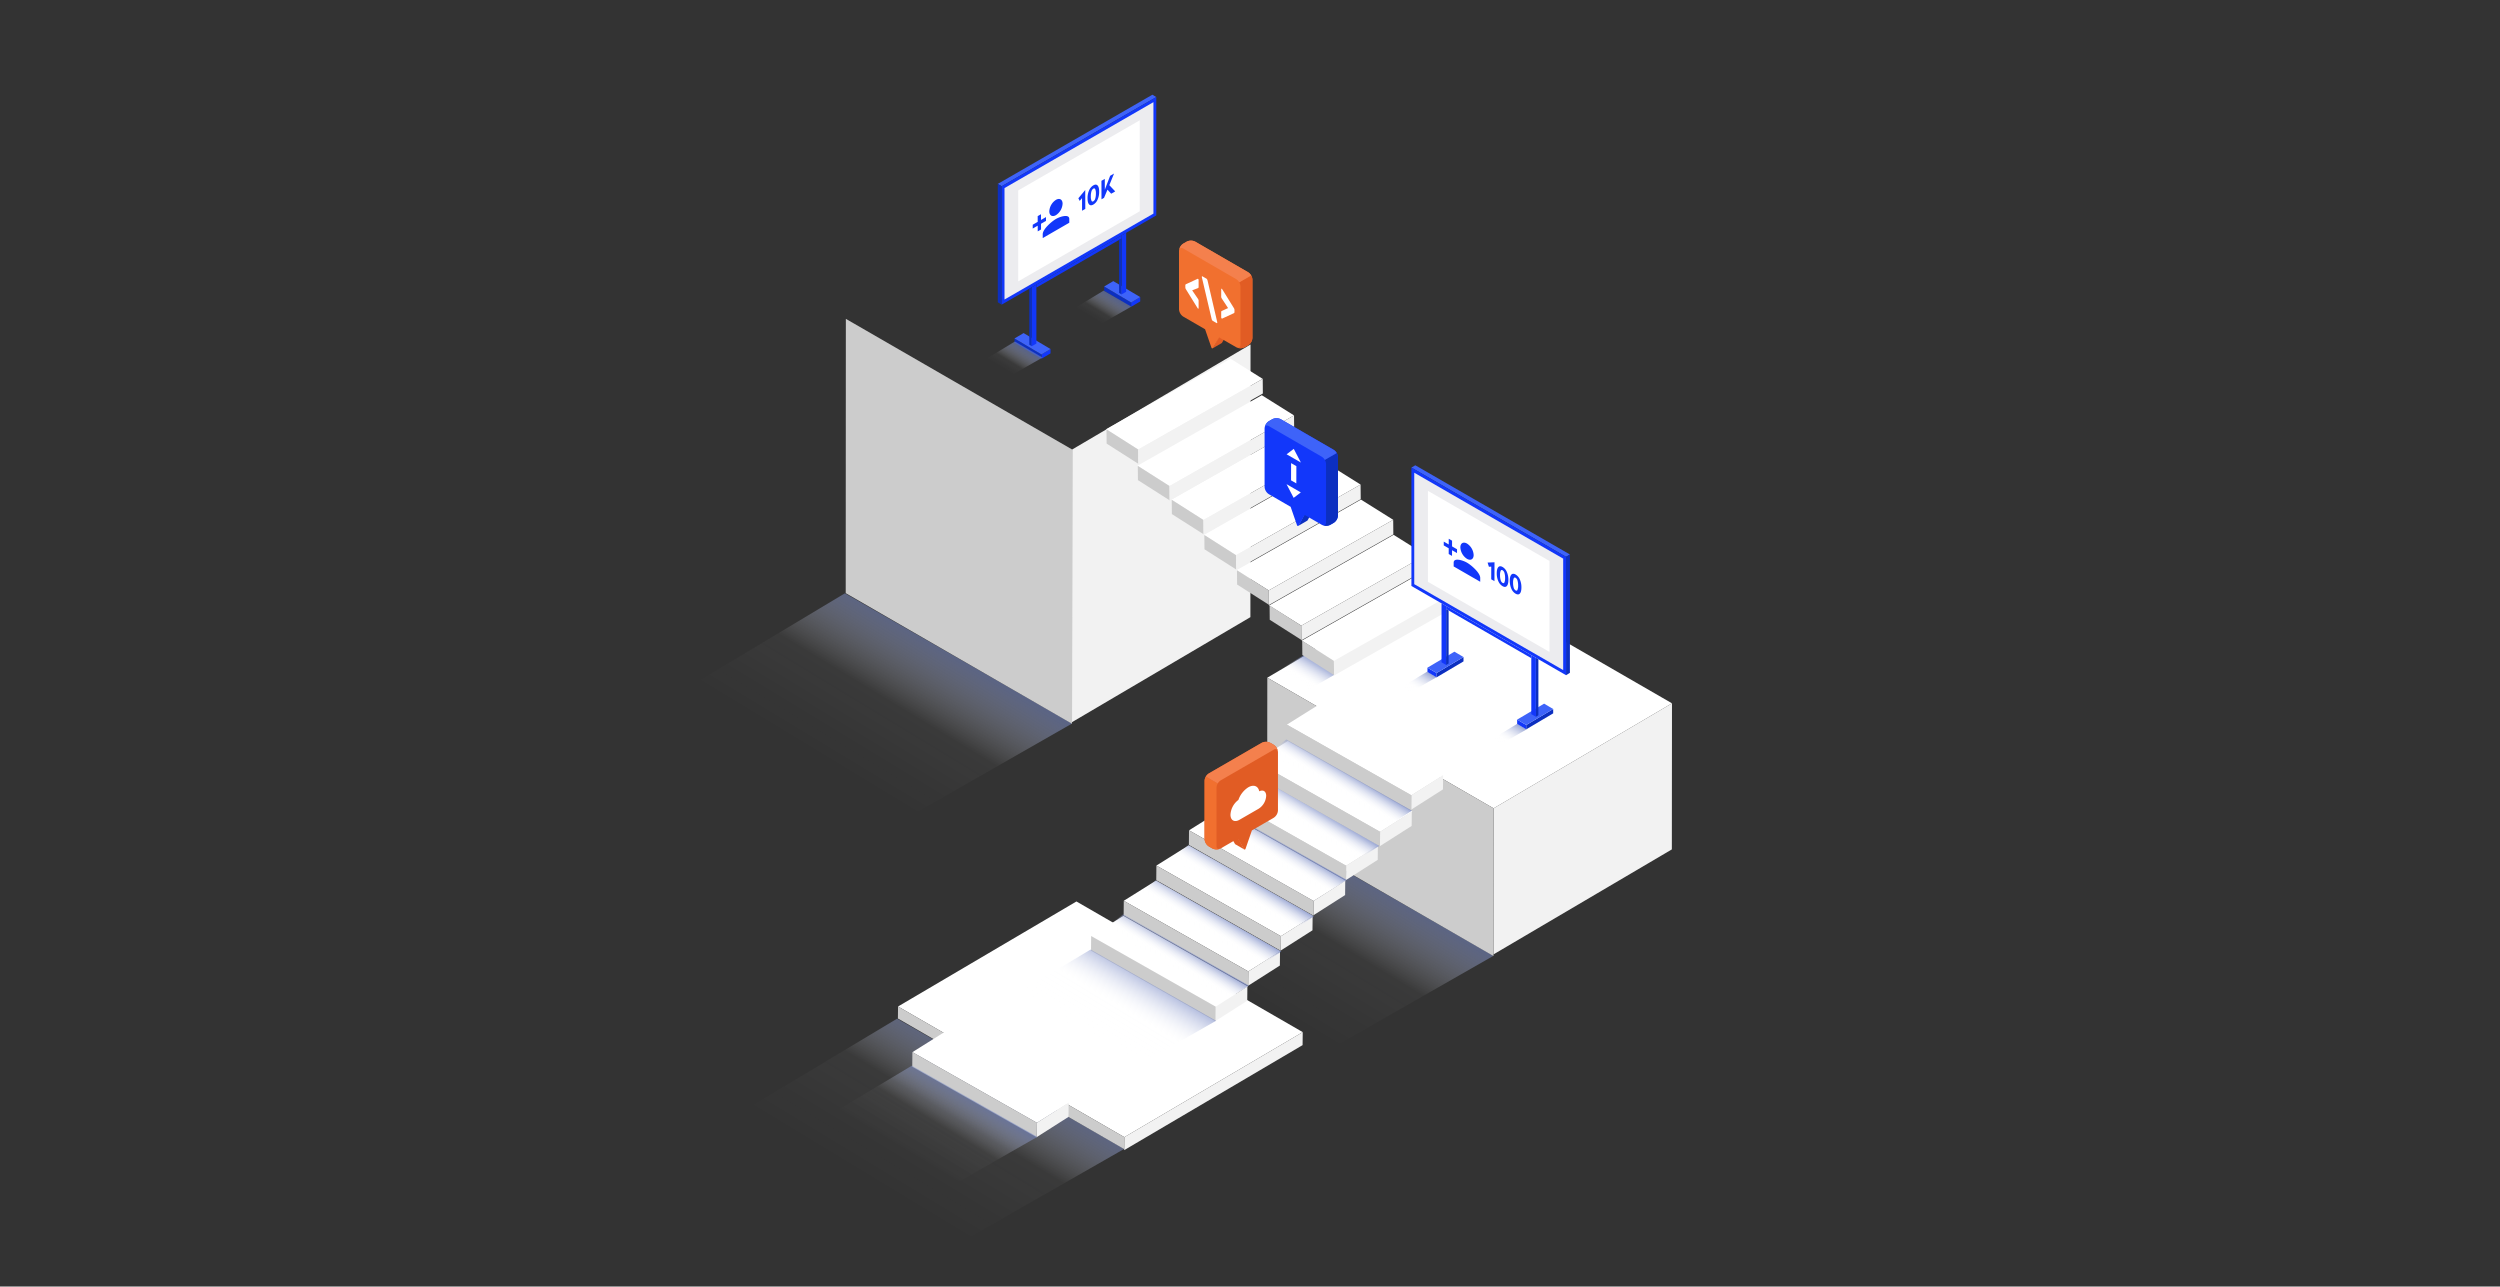 <?xml version="1.0" encoding="UTF-8"?> <svg xmlns="http://www.w3.org/2000/svg" xmlns:xlink="http://www.w3.org/1999/xlink" viewBox="0 0 1916 986"><rect x="0" y="0" width="1916" height="986" fill="#333333" stroke="none"/><defs><style>.cls-1{fill:none;}.cls-2{fill:url(#linear-gradient);}.cls-3{fill:url(#linear-gradient-2);}.cls-4{fill:url(#linear-gradient-3);}.cls-12,.cls-5{fill:#fff;}.cls-6{fill:#f2f2f2;}.cls-7{fill:#ccc;}.cls-27,.cls-8{fill:#1237fa;}.cls-10,.cls-11,.cls-12,.cls-8,.cls-9{fill-rule:evenodd;}.cls-26,.cls-9{fill:#0c2fc0;}.cls-10,.cls-28{fill:#3e63f9;}.cls-11{fill:#ececef;}.cls-13{fill:url(#linear-gradient-4);}.cls-14{fill:url(#linear-gradient-5);}.cls-15{fill:url(#Gradient_bez_nazwy_15);}.cls-16{fill:url(#Gradient_bez_nazwy_15-2);}.cls-17{fill:url(#Gradient_bez_nazwy_15-3);}.cls-18{fill:url(#Gradient_bez_nazwy_15-4);}.cls-19{fill:url(#Gradient_bez_nazwy_15-5);}.cls-20{fill:url(#Gradient_bez_nazwy_15-6);}.cls-21{fill:url(#Gradient_bez_nazwy_15-7);}.cls-22{fill:url(#Gradient_bez_nazwy_15-8);}.cls-23{fill:url(#Gradient_bez_nazwy_15-9);}.cls-24{fill:url(#Gradient_bez_nazwy_15-10);}.cls-25{fill:url(#Gradient_bez_nazwy_15-11);}.cls-29{fill:#e15c24;}.cls-30{fill:#f1702f;}.cls-31{fill:#f4804d;}.cls-32{isolation:isolate;}.cls-33{clip-path:url(#clip-path);}</style><linearGradient id="linear-gradient" x1="679.765" y1="913.229" x2="767.489" y2="768.531" gradientUnits="userSpaceOnUse"><stop offset="0" stop-color="#fff" stop-opacity="0"></stop><stop offset="0.447" stop-color="#f6f7fb" stop-opacity="0.037"></stop><stop offset="1" stop-color="#112f99"></stop></linearGradient><linearGradient id="linear-gradient-2" x1="962.765" y1="765.229" x2="1050.489" y2="620.531" gradientUnits="userSpaceOnUse"><stop offset="0" stop-color="#fff" stop-opacity="0"></stop><stop offset="0.402" stop-color="#f6f7fb" stop-opacity="0.037"></stop><stop offset="1" stop-color="#112f99"></stop></linearGradient><linearGradient id="linear-gradient-3" x1="639.765" y1="587.229" x2="727.489" y2="442.531" gradientUnits="userSpaceOnUse"><stop offset="0" stop-color="#fff" stop-opacity="0"></stop><stop offset="0.381" stop-color="#f6f7fb" stop-opacity="0.037"></stop><stop offset="1" stop-color="#112f99"></stop></linearGradient><linearGradient id="linear-gradient-4" x1="836.057" y1="796.568" x2="880.505" y2="723.251" gradientUnits="userSpaceOnUse"><stop offset="0" stop-color="#fff" stop-opacity="0"></stop><stop offset="0.387" stop-color="#f6f7fb" stop-opacity="0.037"></stop><stop offset="1" stop-color="#112f99"></stop></linearGradient><linearGradient id="linear-gradient-5" x1="699.057" y1="885.568" x2="743.505" y2="812.251" gradientUnits="userSpaceOnUse"><stop offset="0" stop-color="#fff" stop-opacity="0"></stop><stop offset="0.36" stop-color="#f6f7fb" stop-opacity="0.037"></stop><stop offset="1" stop-color="#112f99"></stop></linearGradient><linearGradient id="Gradient_bez_nazwy_15" x1="1079.545" y1="532.349" x2="1095.719" y2="505.669" gradientUnits="userSpaceOnUse"><stop offset="0" stop-color="#fff" stop-opacity="0"></stop><stop offset="0.229" stop-color="#f6f7fb" stop-opacity="0.037"></stop><stop offset="1" stop-color="#112f99"></stop></linearGradient><linearGradient id="Gradient_bez_nazwy_15-2" x1="770.609" y1="283.243" x2="786.845" y2="256.463" xlink:href="#Gradient_bez_nazwy_15"></linearGradient><linearGradient id="Gradient_bez_nazwy_15-3" x1="993.364" y1="525.147" x2="1010.131" y2="497.49" xlink:href="#Gradient_bez_nazwy_15"></linearGradient><linearGradient id="Gradient_bez_nazwy_15-4" x1="838.609" y1="244.244" x2="854.845" y2="217.463" xlink:href="#Gradient_bez_nazwy_15"></linearGradient><linearGradient id="Gradient_bez_nazwy_15-5" x1="1148.545" y1="572.349" x2="1164.719" y2="545.669" xlink:href="#Gradient_bez_nazwy_15"></linearGradient><linearGradient id="Gradient_bez_nazwy_15-6" x1="896.247" y1="741.557" x2="910.412" y2="718.192" xlink:href="#Gradient_bez_nazwy_15"></linearGradient><linearGradient id="Gradient_bez_nazwy_15-7" x1="921.247" y1="715.557" x2="935.412" y2="692.192" xlink:href="#Gradient_bez_nazwy_15"></linearGradient><linearGradient id="Gradient_bez_nazwy_15-8" x1="946.247" y1="688.557" x2="960.412" y2="665.192" xlink:href="#Gradient_bez_nazwy_15"></linearGradient><linearGradient id="Gradient_bez_nazwy_15-9" x1="971.247" y1="660.557" x2="985.412" y2="637.192" xlink:href="#Gradient_bez_nazwy_15"></linearGradient><linearGradient id="Gradient_bez_nazwy_15-10" x1="996.247" y1="634.557" x2="1010.412" y2="611.192" xlink:href="#Gradient_bez_nazwy_15"></linearGradient><linearGradient id="Gradient_bez_nazwy_15-11" x1="1021.247" y1="607.557" x2="1035.412" y2="584.192" xlink:href="#Gradient_bez_nazwy_15"></linearGradient><clipPath id="clip-path"><polygon class="cls-1" points="943.055 632.258 942.995 611.291 970.366 595.488 970.426 616.455 943.055 632.258"></polygon></clipPath></defs><g id="shadow"><polygon class="cls-2" points="687.537 780.706 547 865 709.739 967.3 861.598 880.524 687.537 780.706"></polygon><polygon class="cls-3" points="970.537 632.706 830 717 992.739 819.3 1144.598 732.524 970.537 632.706"></polygon><polygon class="cls-4" points="647.537 454.706 507 539 669.739 641.3 821.598 554.524 647.537 454.706"></polygon></g><g id="shadow-2" data-name="shadow"><polygon class="cls-5" points="998.41 791.018 861.694 871.499 688.261 771.368 824.977 690.886 998.41 791.018"></polygon><polygon class="cls-6" points="998.41 791.018 998.302 800.983 861.586 881.465 861.694 871.499 998.41 791.018"></polygon><polygon class="cls-6" points="1281.41 539.018 1281.302 650.983 1144.586 731.465 1144.694 619.499 1281.41 539.018"></polygon><polygon class="cls-7" points="861.694 871.499 861.586 880.707 688.153 780.575 688.261 771.368 861.694 871.499"></polygon><polygon class="cls-5" points="1281.41 539.018 1144.694 619.499 971.261 519.368 1107.977 438.886 1281.41 539.018"></polygon><polygon class="cls-7" points="1144.694 619.499 1144.586 732.707 971.153 632.575 971.261 519.368 1144.694 619.499"></polygon><polygon class="cls-6" points="958.41 264.018 958.302 472.983 821.586 553.465 821.694 344.499 958.41 264.018"></polygon><polygon class="cls-7" points="821.694 344.499 821.586 554.707 648.153 454.575 648.261 244.368 821.694 344.499"></polygon><polygon class="cls-5" points="956.41 756.018 931.694 771.499 836.261 717.368 860.977 701.886 956.41 756.018"></polygon><polygon class="cls-6" points="956 756.018 955.892 766.983 931.586 782.465 931.694 771.499 956 756.018"></polygon><polygon class="cls-7" points="931.694 771.499 931.586 782.707 836.153 728.575 836.261 717.368 931.694 771.499"></polygon><polygon class="cls-5" points="981.41 729.018 956.694 744.499 861.261 690.368 885.977 674.886 981.41 729.018"></polygon><polygon class="cls-6" points="981 729.018 980.892 739.983 956.586 755.465 956.694 744.499 981 729.018"></polygon><polygon class="cls-7" points="956.694 744.499 956.586 755.707 861.153 701.575 861.261 690.368 956.694 744.499"></polygon><polygon class="cls-5" points="1006.41 702.018 981.694 717.499 886.261 663.368 910.977 647.886 1006.41 702.018"></polygon><polygon class="cls-6" points="1006 702.018 1005.892 712.983 981.586 728.465 981.694 717.499 1006 702.018"></polygon><polygon class="cls-7" points="981.694 717.499 981.586 728.707 886.153 674.575 886.261 663.368 981.694 717.499"></polygon><polygon class="cls-5" points="1031.41 675.018 1006.694 690.499 911.261 636.368 935.977 620.886 1031.41 675.018"></polygon><polygon class="cls-6" points="1031 675.018 1030.892 685.983 1006.586 701.465 1006.694 690.499 1031 675.018"></polygon><polygon class="cls-7" points="1006.694 690.499 1006.586 701.707 911.153 647.575 911.261 636.368 1006.694 690.499"></polygon><polygon class="cls-5" points="1056.41 648.018 1031.694 663.499 936.261 609.368 960.977 593.886 1056.41 648.018"></polygon><polygon class="cls-6" points="1056 648.018 1055.892 658.983 1031.586 674.465 1031.694 663.499 1056 648.018"></polygon><polygon class="cls-7" points="1031.694 663.499 1031.586 674.707 936.153 620.575 936.261 609.368 1031.694 663.499"></polygon><polygon class="cls-5" points="1082.41 622.018 1057.694 637.499 962.261 583.368 986.977 567.886 1082.41 622.018"></polygon><polygon class="cls-6" points="1082 622.018 1081.892 632.983 1057.586 648.465 1057.694 637.499 1082 622.018"></polygon><polygon class="cls-7" points="1057.694 637.499 1057.586 648.707 962.153 594.575 962.261 583.368 1057.694 637.499"></polygon><polygon class="cls-5" points="1106.41 594.018 1081.694 609.499 986.261 555.368 1010.977 539.886 1106.41 594.018"></polygon><polygon class="cls-6" points="1106 594.018 1105.892 604.983 1081.586 620.465 1081.694 609.499 1106 594.018"></polygon><polygon class="cls-7" points="1081.694 609.499 1081.586 620.707 986.153 566.575 986.261 555.368 1081.694 609.499"></polygon><polygon class="cls-5" points="819.41 845.018 794.694 860.499 699.261 806.368 723.977 790.886 819.41 845.018"></polygon><polygon class="cls-6" points="819 845.018 818.892 855.983 794.586 871.465 794.694 860.499 819 845.018"></polygon><polygon class="cls-7" points="794.694 860.499 794.586 871.707 699.153 817.575 699.261 806.368 794.694 860.499"></polygon></g><g id="letters"><polygon class="cls-8" points="873.867 227.687 873.867 231.005 866.902 235.133 866.902 231.815 873.867 227.687"></polygon><polygon class="cls-9" points="866.902 231.815 866.902 235.133 846.25 222.894 846.25 219.576 866.902 231.815"></polygon><polygon class="cls-10" points="846.25 219.576 853.215 215.448 873.867 227.687 866.902 231.815 846.25 219.576"></polygon><polygon class="cls-10" points="767.673 142.742 764.704 140.944 883.205 72.579 886.174 74.377 767.673 142.742"></polygon><polygon class="cls-9" points="767.673 233.467 764.704 231.669 764.704 140.944 767.673 142.742 767.673 233.467"></polygon><polygon class="cls-8" points="767.673 142.742 886.174 74.376 886.174 165.101 767.673 233.467 767.673 142.742"></polygon><polygon class="cls-11" points="769.854 144.138 883.993 78.289 883.993 163.705 769.854 229.554 769.854 144.138"></polygon><polygon class="cls-12" points="780.349 145.937 873.497 92.199 873.497 161.906 780.349 215.645 780.349 145.937"></polygon><polygon class="cls-8" points="794.288 220.435 859.559 182.779 859.559 180.456 794.288 218.112 794.288 220.435"></polygon><polygon class="cls-8" points="863.086 223.605 859.553 225.643 859.553 180.455 863.086 178.417 863.086 223.605"></polygon><polygon class="cls-8" points="805.128 267.509 805.128 270.827 798.163 274.955 798.163 271.637 805.128 267.509"></polygon><polygon class="cls-9" points="798.163 271.637 798.163 274.955 777.512 262.715 777.512 259.398 798.163 271.637"></polygon><polygon class="cls-10" points="777.512 259.398 784.477 255.27 805.128 267.509 798.163 271.637 777.512 259.398"></polygon><polygon class="cls-9" points="788.849 264.165 790.755 265.338 790.755 220.15 788.849 221.25 788.849 264.165"></polygon><polygon class="cls-9" points="857.653 224.47 859.559 225.643 859.559 182.778 857.653 183.877 857.653 224.47"></polygon><polygon class="cls-8" points="794.288 263.3 790.755 265.338 790.755 220.15 794.288 218.112 794.288 263.3"></polygon></g><g id="Warstwa_3" data-name="Warstwa 3"><polygon class="cls-13" points="835.806 727.731 764.598 770.441 855.055 826.275 932 782.307 835.806 727.731"></polygon><polygon class="cls-14" points="698.806 816.731 627.598 859.441 718.055 915.275 795 871.307 698.806 816.731"></polygon><polygon class="cls-15" points="1093.806 514.731 1067 531 1073 535 1101 519 1093.806 514.731"></polygon><polygon class="cls-16" points="777.806 261.731 751 278 771 290 799 274 777.806 261.731"></polygon><polygon class="cls-17" points="999.806 501.731 973 518 995 533 1023 517 999.806 501.731"></polygon><polygon class="cls-18" points="845.806 222.731 819 239 839 251 867 235 845.806 222.731"></polygon><polygon class="cls-19" points="1162.806 554.731 1136 571 1142 575 1170 559 1162.806 554.731"></polygon><polygon class="cls-20" points="860.806 700.731 843.598 714.441 934.055 770.275 957 755.307 860.806 700.731"></polygon><polygon class="cls-21" points="885.806 674.731 868.598 688.441 959.055 744.275 982 729.307 885.806 674.731"></polygon><polygon class="cls-22" points="910.806 647.731 893.598 661.441 984.055 717.275 1007 702.307 910.806 647.731"></polygon><polygon class="cls-23" points="935.806 619.731 918.598 633.441 1009.055 689.275 1032 674.307 935.806 619.731"></polygon><polygon class="cls-24" points="960.806 593.731 943.598 607.441 1034.055 663.275 1057 648.307 960.806 593.731"></polygon><polygon class="cls-25" points="985.806 566.731 968.598 580.441 1059.055 636.275 1082 621.307 985.806 566.731"></polygon><polygon class="cls-5" points="997.598 491.018 1022.314 506.499 1117.747 452.368 1093.031 436.886 997.598 491.018"></polygon><polygon class="cls-7" points="998.008 491.018 998.116 501.983 1022.422 517.465 1022.314 506.499 998.008 491.018"></polygon><polygon class="cls-6" points="1022.314 506.499 1022.422 517.707 1117.855 463.575 1117.747 452.368 1022.314 506.499"></polygon><polygon class="cls-5" points="972.598 464.018 997.314 479.499 1092.747 425.368 1068.031 409.886 972.598 464.018"></polygon><polygon class="cls-7" points="973.008 464.018 973.116 474.983 997.422 490.465 997.314 479.499 973.008 464.018"></polygon><polygon class="cls-6" points="997.314 479.499 997.422 490.707 1092.855 436.575 1092.747 425.368 997.314 479.499"></polygon><polygon class="cls-5" points="947.598 437.018 972.314 452.499 1067.747 398.368 1043.031 382.886 947.598 437.018"></polygon><polygon class="cls-7" points="948.008 437.018 948.116 447.983 972.422 463.465 972.314 452.499 948.008 437.018"></polygon><polygon class="cls-6" points="972.314 452.499 972.422 463.707 1067.855 409.575 1067.747 398.368 972.314 452.499"></polygon><polygon class="cls-5" points="922.598 410.018 947.314 425.499 1042.747 371.368 1018.031 355.886 922.598 410.018"></polygon><polygon class="cls-7" points="923.008 410.018 923.116 420.983 947.422 436.465 947.314 425.499 923.008 410.018"></polygon><polygon class="cls-6" points="947.314 425.499 947.422 436.707 1042.855 382.575 1042.747 371.368 947.314 425.499"></polygon><polygon class="cls-5" points="897.598 383.018 922.314 398.499 1017.747 344.368 993.031 328.886 897.598 383.018"></polygon><polygon class="cls-7" points="898.008 383.018 898.116 393.983 922.422 409.465 922.314 398.499 898.008 383.018"></polygon><polygon class="cls-6" points="922.314 398.499 922.422 409.707 1017.855 355.575 1017.747 344.368 922.314 398.499"></polygon><polygon class="cls-5" points="871.598 357.018 896.314 372.499 991.747 318.368 967.031 302.886 871.598 357.018"></polygon><polygon class="cls-7" points="872.008 357.018 872.116 367.983 896.422 383.465 896.314 372.499 872.008 357.018"></polygon><polygon class="cls-6" points="896.314 372.499 896.422 383.707 991.855 329.575 991.747 318.368 896.314 372.499"></polygon><polygon class="cls-5" points="847.598 329.018 872.314 344.499 967.747 290.368 943.031 274.886 847.598 329.018"></polygon><polygon class="cls-7" points="848.008 329.018 848.116 339.983 872.422 355.465 872.314 344.499 848.008 329.018"></polygon><polygon class="cls-6" points="872.314 344.499 872.422 355.707 967.855 301.575 967.747 290.368 872.314 344.499"></polygon><path class="cls-26" d="M995.075,402.978l4.404-8.281-3.543-10.228v-6.261l10.844,6.261v6.261l-4.662,8.075a.677.677,0,0,1-.317.281l.003.004Z"></path><path class="cls-27" d="M969.179,328.438a7.187,7.187,0,0,1,3.251-5.631l2.647-1.528a7.185,7.185,0,0,1,6.502,0l40.597,23.48a7.186,7.186,0,0,1,3.251,5.631v44.668a7.188,7.188,0,0,1-3.251,5.632l-2.647,1.528a7.188,7.188,0,0,1-6.502,0l-13.057-7.544-4.652,8.059a.694.694,0,0,1-1.257-.12l-4.917-14.194L972.43,378.737a7.185,7.185,0,0,1-3.251-5.631Z"></path><path class="cls-26" d="M1025.428,395.058a7.187,7.187,0,0,1-3.251,5.631l-2.647,1.528a7.267,7.267,0,0,1-5.947.262c1.53.579,2.695-.285,2.695-2.139l0-44.668a6.649,6.649,0,0,0-.952-3.204l9.149-5.282a6.643,6.643,0,0,1,.952,3.204Z"></path><path class="cls-28" d="M969.286,327.514c.379-1.38,1.638-1.82,3.139-.955l40.604,23.486a6.442,6.442,0,0,1,2.29,2.427l9.146-5.278a6.56,6.56,0,0,0-2.29-2.427l-40.589-23.486a7.228,7.228,0,0,0-6.507,0l-2.654,1.532A7.171,7.171,0,0,0,969.286,327.514Z"></path><path class="cls-29" d="M953.532,650.978l-4.404-8.281,3.543-10.228v-6.261l-10.844,6.261v6.261l4.662,8.075a.677.677,0,0,0,.317.281l-.003.004Z"></path><path class="cls-29" d="M979.428,576.438a7.187,7.187,0,0,0-3.251-5.631l-2.647-1.528a7.185,7.185,0,0,0-6.502,0l-40.597,23.48a7.186,7.186,0,0,0-3.251,5.631v44.668a7.188,7.188,0,0,0,3.251,5.632l2.647,1.528a7.188,7.188,0,0,0,6.502,0l13.057-7.544,4.652,8.059a.694.694,0,0,0,1.257-.12l4.917-14.194,16.714-9.682a7.185,7.185,0,0,0,3.251-5.631Z"></path><path class="cls-30" d="M923.179,643.058a7.187,7.187,0,0,0,3.251,5.631l2.647,1.528a7.267,7.267,0,0,0,5.947.262c-1.53.579-2.695-.285-2.695-2.139l-0-44.668a6.649,6.649,0,0,1,.952-3.204l-9.149-5.282a6.643,6.643,0,0,0-.952,3.204Z"></path><path class="cls-31" d="M979.321,575.514c-.379-1.38-1.638-1.82-3.139-.955l-40.604,23.486a6.442,6.442,0,0,0-2.29,2.427l-9.146-5.278a6.56,6.56,0,0,1,2.29-2.427l40.589-23.486a7.228,7.228,0,0,1,6.507,0l2.654,1.532A7.171,7.171,0,0,1,979.321,575.514Z"></path><path class="cls-27" d="M797.82,164.184l-2.541,1.467.012,4.387-3.818,2.204.008,2.92,3.818-2.204.012,4.387,2.541-1.467-.012-4.387,3.818-2.204-.008-2.92-3.818,2.204-.012-4.387m11.483,3.621c-3.397,1.961-10.172,7.835-10.161,11.723l.008,2.927,20.354-11.752-.008-2.927c-.011-3.888-6.797-1.932-10.194.029m-.041-14.622a11.171,11.171,0,0,0-5.072,8.785c.009,3.235,2.29,4.535,5.105,2.909a11.171,11.171,0,0,0,5.072-8.785c-.009-3.228-2.296-4.531-5.105-2.909"></path><path class="cls-29" d="M929.494,266.886l4.404-8.281-3.543-10.228v-6.261l10.844,6.261V254.638l-4.662,8.075a.677.677,0,0,1-.317.281l.003.004Z"></path><path class="cls-30" d="M903.598,192.346a7.187,7.187,0,0,1,3.251-5.631l2.647-1.528a7.185,7.185,0,0,1,6.502,0l40.597,23.48a7.186,7.186,0,0,1,3.251,5.631v44.668a7.188,7.188,0,0,1-3.251,5.632l-2.647,1.528a7.188,7.188,0,0,1-6.502,0l-13.057-7.544-4.652,8.059a.694.694,0,0,1-1.257-.12l-4.917-14.194-16.714-9.682a7.185,7.185,0,0,1-3.251-5.631Z"></path><path class="cls-29" d="M959.846,258.966a7.187,7.187,0,0,1-3.251,5.631l-2.647,1.528a7.267,7.267,0,0,1-5.947.262c1.53.579,2.695-.285,2.695-2.139l0-44.668a6.649,6.649,0,0,0-.952-3.204l9.149-5.282a6.643,6.643,0,0,1,.952,3.204Z"></path><path class="cls-31" d="M903.704,191.422c.379-1.38,1.638-1.82,3.139-.955l40.604,23.486a6.442,6.442,0,0,1,2.29,2.427l9.146-5.278a6.56,6.56,0,0,0-2.29-2.427l-40.589-23.486a7.228,7.228,0,0,0-6.507,0L906.844,186.72A7.171,7.171,0,0,0,903.704,191.422Z"></path><g id="_" data-name="&lt;/&gt;"><path class="cls-5" d="M946.104,239.046a1.177,1.177,0,0,1-.167.736,1.213,1.213,0,0,1-.474.321l-8.827,4.076a.305.305,0,0,1-.143.003.429.429,0,0,1-.1-.04.857.857,0,0,1-.33-.395,1.349,1.349,0,0,1-.133-.586v-3.909q0-.679.254-.839a1.827,1.827,0,0,1,.452-.215l4.551-2.092-4.551-6.941a7.993,7.993,0,0,1-.452-.754,2.388,2.388,0,0,1-.254-1.149V221.759a.582.582,0,0,1,.133-.433.252.252,0,0,1,.33-.013.622.622,0,0,1,.1.073,1.258,1.258,0,0,1,.143.168l8.827,14.269a6.176,6.176,0,0,1,.474.868,2.349,2.349,0,0,1,.167.928Z"></path><path class="cls-5" d="M932.877,246.828a1.457,1.457,0,0,1,.046.331.593.593,0,0,1-.144.444.26.26,0,0,1-.341.024l-2.891-1.669a1.605,1.605,0,0,1-.662-.723,4.082,4.082,0,0,1-.309-.857l-7.459-31.789a1.542,1.542,0,0,1-.044-.332.594.594,0,0,1,.143-.443.262.262,0,0,1,.342-.024l2.957,1.707a1.582,1.582,0,0,1,.641.692,4.606,4.606,0,0,1,.331.887Z"></path><path class="cls-5" d="M908.445,218.792a1.182,1.182,0,0,1,.166-.736,1.224,1.224,0,0,1,.475-.32l8.826-4.077a.365.365,0,0,1,.143-.003.407.407,0,0,1,.099.041.852.852,0,0,1,.331.394,1.351,1.351,0,0,1,.132.586v5.13c0,.453-.084.738-.253.856a1.608,1.608,0,0,1-.452.231l-4.233,1.625,4.233,6.187c.131.189.283.436.452.738a2.286,2.286,0,0,1,.253,1.131v5.503a.582.582,0,0,1-.132.433.253.253,0,0,1-.331.013.635.635,0,0,1-.099-.075,1.065,1.065,0,0,1-.143-.168L909.086,222.016a6.317,6.317,0,0,1-.475-.869,2.34,2.34,0,0,1-.166-.928Z"></path></g><polyline class="cls-5" points="991.545 343.995 986.048 348.171 997 354.494 991.545 343.995"></polyline><polyline class="cls-5" points="996.946 377.383 985.995 371.06 991.45 381.559 996.946 377.383"></polyline><polyline class="cls-5" points="993.54 357.261 989.493 354.925 989.456 368.147 993.503 370.484 993.54 357.261"></polyline><g class="cls-32"><g class="cls-33"><path class="cls-5" d="M956.677,603.391a18.749,18.749,0,0,0-7.563,9.672,15.175,15.175,0,0,0-6.082,11.337c.012,4.336,3.087,6.088,6.867,3.906l14.825-8.559a12.529,12.529,0,0,0,5.683-9.843c-.01-3.455-2.355-4.916-5.324-3.437-.785-4.073-4.249-5.476-8.406-3.076"></path></g></g></g><g id="Warstwa_7" data-name="Warstwa 7"><polygon class="cls-8" points="1094.011 511.687 1094.011 515.005 1100.976 519.133 1100.976 515.815 1094.011 511.687"></polygon><polygon class="cls-9" points="1100.976 515.815 1100.976 519.133 1121.627 506.894 1121.627 503.576 1100.976 515.815"></polygon><polygon class="cls-10" points="1121.627 503.576 1114.662 499.448 1094.011 511.687 1100.976 515.815 1121.627 503.576"></polygon><polygon class="cls-10" points="1200.205 426.742 1203.174 424.944 1084.673 356.579 1081.704 358.377 1200.205 426.742"></polygon><polygon class="cls-9" points="1200.205 517.467 1203.174 515.669 1203.174 424.944 1200.205 426.742 1200.205 517.467"></polygon><polygon class="cls-8" points="1200.205 426.742 1081.704 358.376 1081.704 449.101 1200.205 517.467 1200.205 426.742"></polygon><polygon class="cls-11" points="1198.024 428.138 1083.885 362.289 1083.885 447.705 1198.024 513.554 1198.024 428.138"></polygon><polygon class="cls-12" points="1187.528 429.937 1094.38 376.199 1094.38 445.906 1187.528 499.645 1187.528 429.937"></polygon><polygon class="cls-8" points="1173.59 504.435 1108.319 466.779 1108.319 464.456 1173.59 502.112 1173.59 504.435"></polygon><polygon class="cls-8" points="1104.792 507.605 1108.325 509.643 1108.325 464.455 1104.792 462.417 1104.792 507.605"></polygon><polygon class="cls-8" points="1162.75 551.509 1162.75 554.827 1169.715 558.955 1169.715 555.637 1162.75 551.509"></polygon><polygon class="cls-9" points="1169.715 555.637 1169.715 558.955 1190.366 546.715 1190.366 543.398 1169.715 555.637"></polygon><polygon class="cls-10" points="1190.366 543.398 1183.401 539.27 1162.75 551.509 1169.715 555.637 1190.366 543.398"></polygon><polygon class="cls-9" points="1179.028 548.165 1177.123 549.338 1177.123 504.15 1179.028 505.25 1179.028 548.165"></polygon><polygon class="cls-9" points="1110.224 508.47 1108.319 509.643 1108.319 466.778 1110.224 467.877 1110.224 508.47"></polygon><polygon class="cls-8" points="1173.59 547.3 1177.123 549.338 1177.123 504.15 1173.59 502.112 1173.59 547.3"></polygon><path class="cls-27" d="M1112.865,414.367l-2.547-1.471-.012,4.387-3.812-2.201-.008,2.92,3.812,2.201-.012,4.387,2.547,1.471.012-4.387,3.818,2.204.008-2.92-3.818-2.204.012-4.387m11.425,16.847c-3.403-1.965-10.189-3.921-10.2-.032l-.008,2.927,20.361,11.755.008-2.927c.011-3.888-6.764-9.762-10.161-11.723m.041-14.622c-2.816-1.626-5.102-.322-5.111,2.906a11.173,11.173,0,0,0,5.078,8.789c2.809,1.622,5.096.326,5.105-2.909a11.182,11.182,0,0,0-5.072-8.785"></path><polyline class="cls-27" points="1145.387 430.969 1145.32 430.93 1140.09 431.157 1141.09 434.342 1142.906 434.289 1142.878 443.972 1145.346 445.396 1145.387 430.969"></polyline><path class="cls-27" d="M1151.563,446.725a3.491,3.491,0,0,1-1.466-2.132,13.19,13.19,0,0,1-.468-3.834,8.14,8.14,0,0,1,.488-3.264.918.918,0,0,1,1.473-.434,3.47,3.47,0,0,1,1.448,2.12,13.121,13.121,0,0,1,.469,3.817,8.191,8.191,0,0,1-.489,3.281.91.91,0,0,1-1.455.445m.035-12.171q-2.081-1.202-3.279.087-1.197,1.289-1.207,4.665a14.651,14.651,0,0,0,1.177,6.059,8.054,8.054,0,0,0,3.268,3.867q2.081,1.202,3.27-.093,1.189-1.294,1.199-4.688a14.664,14.664,0,0,0-1.169-6.037,8.007,8.007,0,0,0-3.259-3.861"></path><path class="cls-27" d="M1161.55,452.492a3.488,3.488,0,0,1-1.466-2.132,13.19,13.19,0,0,1-.468-3.834,8.14,8.14,0,0,1,.488-3.264.918.918,0,0,1,1.473-.434,3.472,3.472,0,0,1,1.448,2.12,13.121,13.121,0,0,1,.469,3.817,8.191,8.191,0,0,1-.489,3.281.91.91,0,0,1-1.455.445m.035-12.171q-2.083-1.203-3.279.087-1.199,1.288-1.207,4.665a14.635,14.635,0,0,0,1.177,6.059,8.051,8.051,0,0,0,3.268,3.867q2.08,1.201,3.27-.093,1.189-1.294,1.199-4.688a14.664,14.664,0,0,0-1.169-6.037,8.01,8.01,0,0,0-3.259-3.861"></path><polyline class="cls-27" points="831.727 145.659 831.66 145.697 826.449 151.952 827.463 153.974 829.273 151.828 829.3 161.51 831.768 160.086 831.727 145.659"></polyline><path class="cls-27" d="M837.972,154.243a.918.918,0,0,1-1.473-.434,8.206,8.206,0,0,1-.488-3.283,13.11,13.11,0,0,1,.468-3.815,3.491,3.491,0,0,1,1.466-2.132.91.91,0,0,1,1.455.445,8.125,8.125,0,0,1,.489,3.262,13.201,13.201,0,0,1-.469,3.836,3.47,3.47,0,0,1-1.448,2.12m-.035-12.171a8.054,8.054,0,0,0-3.268,3.867,14.605,14.605,0,0,0-1.177,6.04q.01,3.397,1.207,4.684,1.197,1.289,3.279.087a8.007,8.007,0,0,0,3.259-3.861,14.71,14.71,0,0,0,1.169-6.056q-.01-3.373-1.199-4.668-1.189-1.294-3.27-.093"></path><polyline class="cls-27" points="853.813 133 850.809 134.735 846.736 145.373 846.713 137.099 844.145 138.582 844.185 152.757 846.132 151.633 848.754 145.367 851.621 148.464 854.693 146.691 850.19 141.91 853.813 133"></polyline></g></svg> 